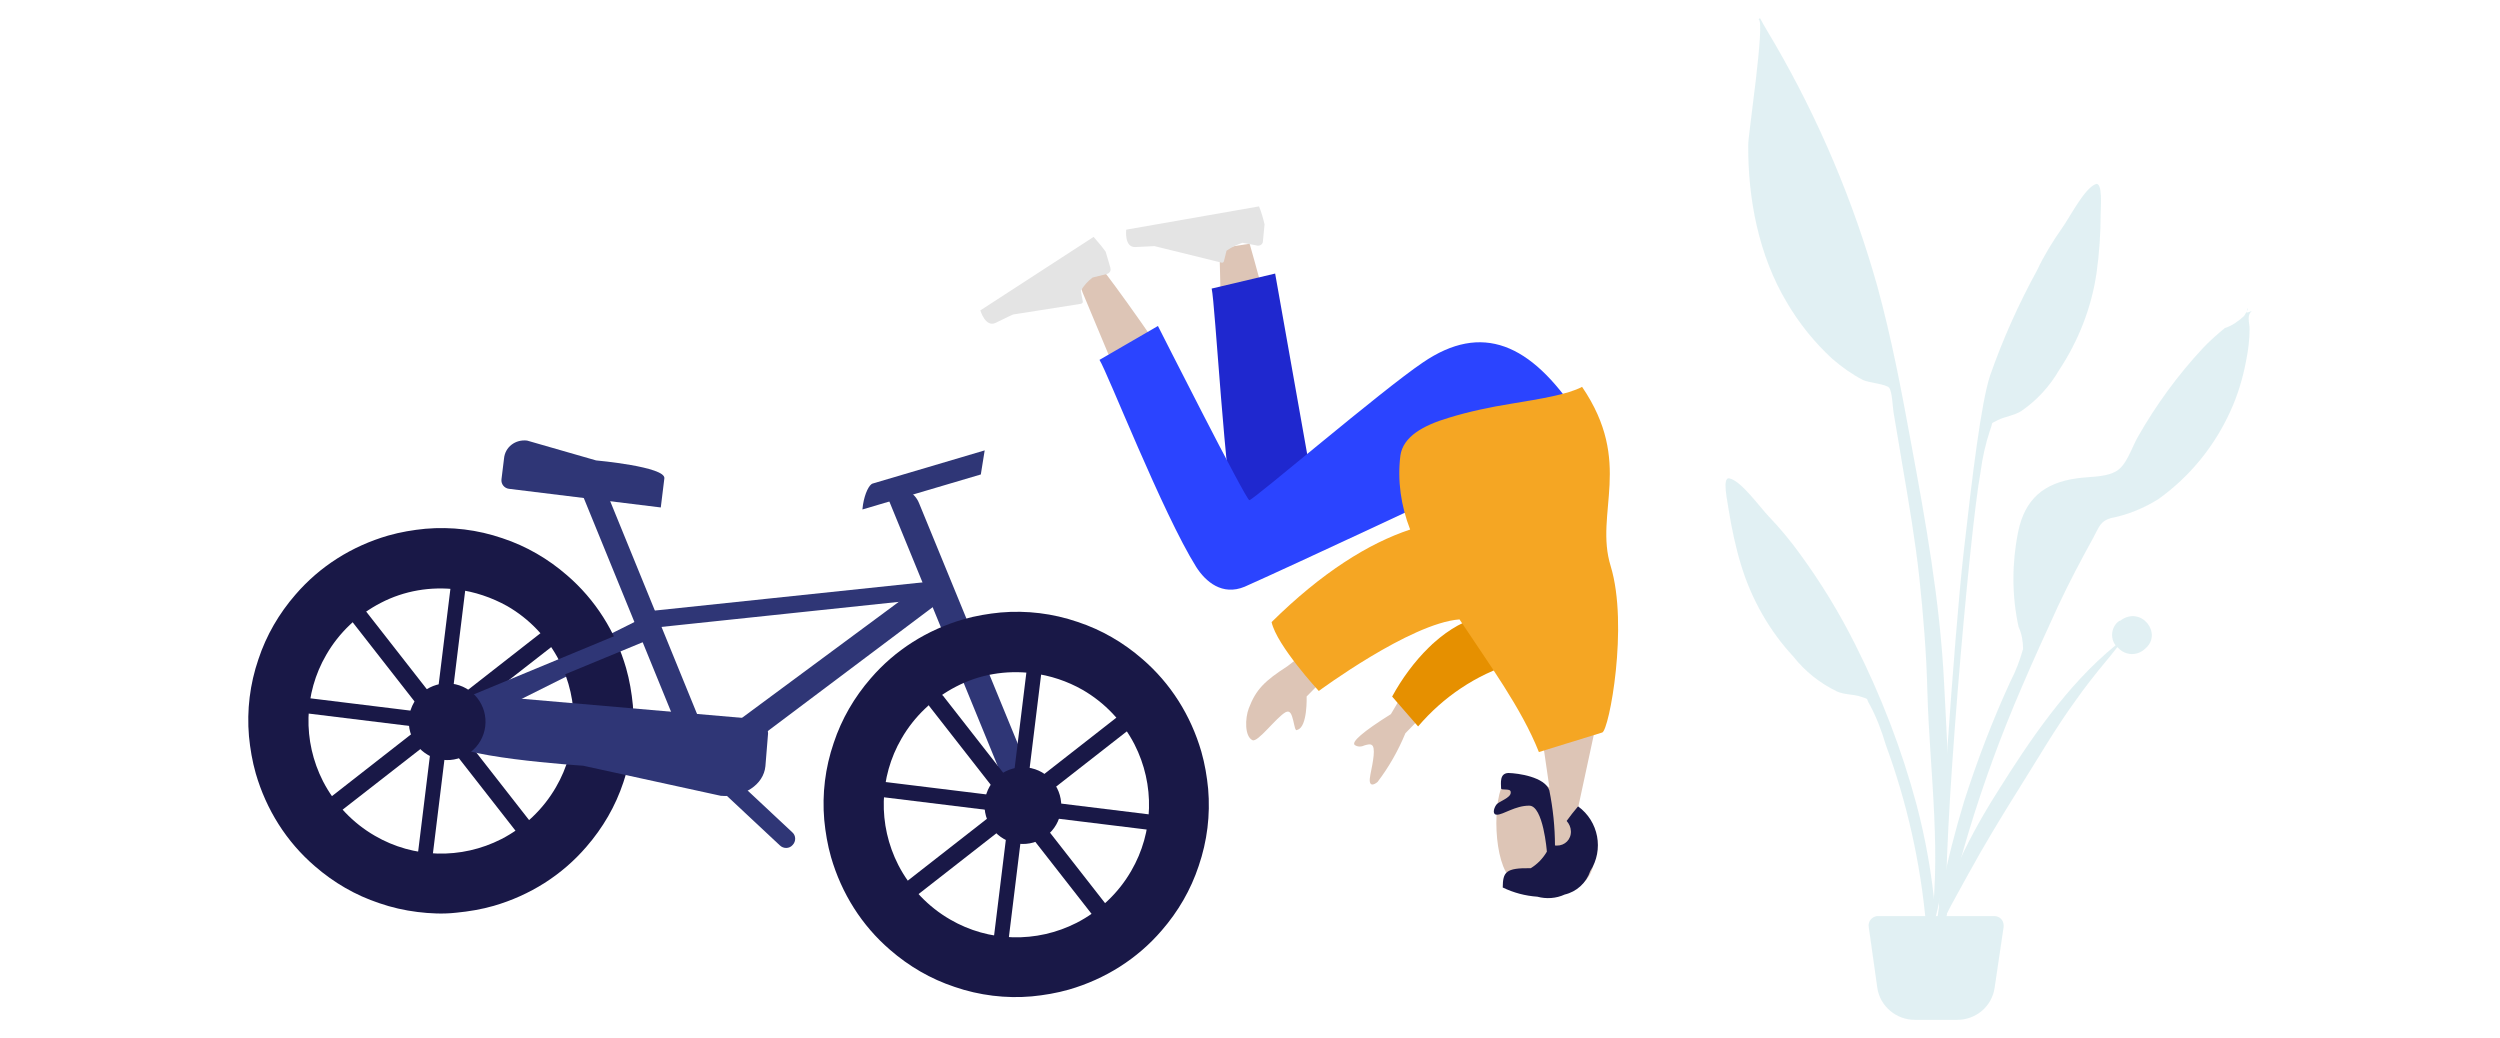 <?xml version="1.0" encoding="UTF-8"?> <!-- Generator: Adobe Illustrator 24.0.1, SVG Export Plug-In . SVG Version: 6.00 Build 0) --> <svg xmlns="http://www.w3.org/2000/svg" xmlns:xlink="http://www.w3.org/1999/xlink" version="1.1" id="Laag_1" x="0px" y="0px" viewBox="0 0 554 230" style="enable-background:new 0 0 554 230;" xml:space="preserve"> <style type="text/css"> .st0{fill:#2F3676;} .st1{fill:#191847;} .st2{fill:#DDC5B6;} .st3{fill:#1F28CF;} .st4{fill:#E4E4E4;} .st5{fill:#2B44FF;} .st6{fill:#E69000;} .st7{fill:#F5A623;} .st8{opacity:0.5;} .st9{fill:#C4E2E7;} </style> <g id="Illustratie" transform="translate(-474.899 -784.191)"> <g id="Group_2" transform="translate(482.864 826.345) rotate(7)"> <path id="Wheel_Stuff" class="st0" d="M210,58.6l0.4,1.2c0.9,2.5,0.4,5.2-1.4,7.2l-43.2,41.6l-4.6-3.7"></path> <path id="Base" class="st0" d="M162.7,105.5l21,15.3c0.9,0.6,1.1,1.9,0.4,2.8l0,0c-0.6,0.9-1.9,1.1-2.8,0.4l-21-15.3 c-0.9-0.6-1.1-1.9-0.4-2.8l0,0C160.6,105.1,161.8,104.9,162.7,105.5z"></path> <path id="Seat" class="st0" d="M114.8,41.8l15.7,2.5c0,0,15.5-0.5,15.5,2.1v6.5l-33.9,0c-1,0-1.9-0.8-1.9-1.9v-4.6 C110.1,43.8,112.2,41.8,114.8,41.8C114.8,41.8,114.8,41.8,114.8,41.8z"></path> <path id="Wheel_Stuff-2" class="st0" d="M144,80.4l-0.1-0.8c-0.3-1.7,1.1-3.3,3.3-3.8l60.6-14l0.6,3.7"></path> <path id="Wheel_Stuff-3" class="st0" d="M190.4,47.9l0-1.1c0.1-2.5,0.8-4.6,1.6-4.9l23.7-10.3l-0.2,5.4"></path> <path id="Wheel_Stuff-4" class="st0" d="M147.1,76.3l0.3,0.8c0.8,1.7,0.2,3.8-1.4,4.8l-43.3,28.7l-1.7-3.8"></path> <path id="Wheel_Stuff-5" class="st0" d="M165.9,108.7l-1,0.4c-2.3,0.8-4.8-0.1-5.9-2.2l-32.6-58.3l4.9-1.8"></path> <g id="Wheel" transform="translate(0 18.044)"> <path id="Wheel-2" class="st1" d="M103.4,130.4c-2.9,0-5.8-0.3-8.6-0.9c-5.5-1.1-10.6-3.3-15.2-6.4c-6.9-4.6-12.2-11.1-15.5-18.8 c-1.1-2.6-1.9-5.3-2.5-8c-1.2-5.7-1.2-11.5,0-17.2c1.1-5.5,3.3-10.6,6.4-15.2c4.6-6.9,11.1-12.2,18.8-15.5c2.6-1.1,5.3-1.9,8-2.5 c5.7-1.2,11.5-1.2,17.2,0c5.5,1.1,10.6,3.3,15.2,6.4c6.9,4.6,12.2,11.1,15.5,18.8c1.1,2.6,1.9,5.3,2.5,8c1.2,5.7,1.2,11.5,0,17.2 c-1.1,5.5-3.3,10.6-6.4,15.2c-4.6,6.9-11.1,12.2-18.8,15.5c-2.6,1.1-5.3,1.9-8,2.5C109.1,130.2,106.2,130.4,103.4,130.4z M103.4,58.4c-5.9,0-11.6,1.7-16.4,5c-4.7,3.2-8.4,7.7-10.6,12.9c-3.9,9.1-2.9,19.6,2.7,27.9c3.2,4.7,7.7,8.4,12.9,10.6 c9.1,3.9,19.6,2.9,27.9-2.7c4.7-3.2,8.4-7.7,10.6-12.9c3.9-9.1,2.9-19.6-2.7-27.9c-3.2-4.7-7.7-8.4-12.9-10.6 C111.2,59.2,107.3,58.4,103.4,58.4z"></path> <rect id="Wheel_Stuff-6" x="72.6" y="86.4" transform="matrix(2.214383e-06 1 -1 2.214383e-06 191.625 -15.549)" class="st1" width="62.1" height="3.3"></rect> <path id="Wheel_Stuff-7" class="st1" d="M125.6,65.9L125.6,65.9c0.7,0.7,0.7,1.9,0,2.7L84.1,110c-0.7,0.7-1.9,0.7-2.7,0l0,0 c-0.7-0.7-0.7-1.9,0-2.7l41.5-41.5C123.6,65.1,124.8,65.1,125.6,65.9z"></path> <path id="Wheel_Stuff-8" class="st1" d="M134.6,88L134.6,88c0,0.9-0.7,1.7-1.7,1.7l-58.8,0c-0.9,0-1.7-0.7-1.7-1.7l0,0 c0-0.9,0.7-1.7,1.7-1.7l58.8,0C133.9,86.4,134.6,87.1,134.6,88z"></path> <path id="Wheel_Stuff-9" class="st1" d="M125.6,110L125.6,110c-0.7,0.7-1.9,0.7-2.7,0L81.4,68.5c-0.7-0.7-0.7-1.9,0-2.7l0,0 c0.7-0.7,1.9-0.7,2.7,0l41.5,41.5C126.3,108.1,126.3,109.3,125.6,110z"></path> </g> <path id="Seat-2" class="st0" d="M167,114.7l-31.1-2.9c0,0-30.7,1.8-30.8-2.2l-0.4-10.3l67.2-2.4c1.8-0.2,3.5,1,3.8,2.8l0.3,7.3 C176.1,111.1,172.1,114.5,167,114.7z"></path> <path id="Wheel_Stuff-10" class="st0" d="M148,77.5l0.3,0.7c0.6,1.7-0.2,3.5-1.7,4.3l-44.1,24.9l-1.3-3.4"></path> <circle id="Front_Wheel" class="st1" cx="104.8" cy="105.8" r="8.5"></circle> <path id="Wheel_Stuff-11" class="st0" d="M194.7,42.9l1.2-0.4c2.6-0.9,5.5,0.1,6.8,2.5l37.4,66.6l-5.7,2.1"></path> <circle id="Front_Wheel-2" class="st1" cx="233.7" cy="108.7" r="8.5"></circle> </g> <g id="Group_422"> <g id="Wheel-3" transform="translate(551.433 854.533) rotate(7)"> <path id="Wheel-4" class="st1" d="M160.7,131.7c-2.9,0-5.8-0.3-8.6-0.9c-5.5-1.1-10.6-3.3-15.2-6.4c-6.9-4.6-12.2-11.1-15.5-18.8 c-1.1-2.6-1.9-5.3-2.5-8c-1.2-5.7-1.2-11.5,0-17.2c1.1-5.5,3.3-10.6,6.4-15.2c4.6-6.9,11.1-12.2,18.8-15.5c2.6-1.1,5.3-1.9,8-2.5 c5.7-1.2,11.5-1.2,17.2,0c5.5,1.1,10.6,3.3,15.2,6.4c6.9,4.6,12.2,11.1,15.5,18.8c1.1,2.6,1.9,5.3,2.5,8c1.2,5.7,1.2,11.5,0,17.2 c-1.1,5.5-3.3,10.6-6.4,15.2c-4.6,6.9-11.1,12.2-18.8,15.5c-2.6,1.1-5.3,1.9-8,2.5C166.5,131.4,163.6,131.7,160.7,131.7z M160.7,59.7c-5.9,0-11.6,1.7-16.4,5c-4.7,3.2-8.4,7.7-10.6,12.9c-3.9,9.1-2.9,19.6,2.7,27.9c3.2,4.7,7.7,8.4,12.9,10.6 c9.1,3.9,19.6,2.9,27.9-2.7c4.7-3.2,8.4-7.7,10.6-12.9c3.9-9.1,2.9-19.6-2.7-27.9c-3.2-4.7-7.7-8.4-12.9-10.6 C168.6,60.5,164.7,59.7,160.7,59.7z"></path> <rect id="Wheel_Stuff-12" x="129.9" y="87.6" transform="matrix(2.214383e-06 1 -1 2.214383e-06 250.275 -71.667)" class="st1" width="62.1" height="3.3"></rect> <path id="Wheel_Stuff-13" class="st1" d="M183.2,67.1L183.2,67.1c0.7,0.7,0.7,1.9,0,2.7l-41.5,41.5c-0.7,0.7-1.9,0.7-2.7,0l0,0 c-0.7-0.7-0.7-1.9,0-2.7l41.5-41.5C181.3,66.4,182.5,66.4,183.2,67.1z"></path> <path id="Wheel_Stuff-14" class="st1" d="M192,89.3L192,89.3c0,0.9-0.7,1.7-1.7,1.7l-58.8,0c-0.9,0-1.7-0.7-1.7-1.7l0,0 c0-0.9,0.7-1.7,1.7-1.7l58.8,0C191.3,87.6,192,88.4,192,89.3z"></path> <path id="Wheel_Stuff-15" class="st1" d="M183.2,111.3L183.2,111.3c-0.7,0.7-1.9,0.7-2.7,0l-41.5-41.5c-0.7-0.7-0.7-1.9,0-2.7 l0,0c0.7-0.7,1.9-0.7,2.7,0l41.5,41.5C184,109.3,184,110.5,183.2,111.3z"></path> </g> <g id="Group_3" transform="translate(652.79 893.929) rotate(-176)"> <g id="Head" transform="matrix(0.998, -0.07, 0.07, 0.998, 9.463, 1.468)"> <path id="Head-2" class="st2" d="M-185.3-51.7l4.4-20.4c-2.6-2.8-4-6.5-3.8-10.3c0.8-11.3,16.6-8.8,19.7-3.1s2.7,20.3-1.3,21.3 c-1.6,0.4-5-0.6-8.4-2.7l2.2,15.2L-185.3-51.7z"></path> </g> <path id="LegLower" class="st2" d="M-94.9,62.5c0,0-8.5-23.3-10.7-33.8c-2.5-12.1-4.3-22.6-4.7-26.6c-0.9-9.4,12.5-9,14-4.3 c3.3,10.7,8,63.2,8,63.2L-94.9,62.5z"></path> <path id="Leg_Back" class="st2" d="M-63.8,53.4c-4.4-5-19.2-22.9-24.9-32.2c-6.5-10.5-11.9-19.9-13.6-23.5 c-4.1-8.6,8.4-13.2,11.4-9.2c6.7,9,30.6,57.7,32.2,60.7C-57.1,52.3-61,56.6-63.8,53.4z"></path> <path id="Leg_Back-2" class="st3" d="M-101,56.3L-114.1,4c-0.9-9.5,16.2-10.2,17.7-5.4c3.3,10.8,8.2,50.2,9.2,53.4L-101,56.3z"></path> <path id="shoe" class="st4" d="M-96.7,62.2c-0.6,0-1.1,0.4-1.1,1c0,0,0,0,0,0.1l-0.1,3.7c0.4,1.3,0.9,2.7,1.5,3.9l29-7.2 c0,0,0.2-4-2.3-3.7c-2.5,0.3-4.2,0.5-4.2,0.5l-15-2.6c-0.3-0.1-0.6,0.1-0.6,0.4c0,0,0,0,0,0l-0.4,2.3c-1,0.8-2.2,1.5-3.4,2 L-96.7,62.2z"></path> <path id="shoe-2" class="st4" d="M-63.8,53.6c-0.6,0.2-0.9,0.8-0.7,1.3c0,0,0,0,0,0.1l1.3,3.5c0.9,1.1,1.9,2.1,2.9,3.1l23.9-18 c0,0-1.4-3.8-3.6-2.5c-2.2,1.3-3.7,2.1-3.7,2.1l-14.8,3.4c-0.3,0.1-0.5,0.3-0.4,0.6c0,0,0,0,0,0l0.6,2.3 c-0.6,1.2-1.4,2.2-2.4,3.1L-63.8,53.6z"></path> <path id="Leg_Front" class="st5" d="M-88.1-9.8C-79.8,1.6-65.4,32-63.5,34.5l-12.4,8.4c0,0-22.2-37.2-22.9-37.1 c-1,0.2-27.5,26.3-36.2,33.1c-12.5,9.9-23.6,5.8-34.9-8.9l24.9-18.1c0,0,34.8-19.4,45.9-25.3C-94.3-15.8-90.4-12.9-88.1-9.8z"></path> <path id="Skin" class="st2" d="M-120.5-29.7l6-7c0,0-0.7-6.7,1.5-7.5c0.5-0.5,0.7,0.8,1.1,2s0.8,2.3,1.8,1.7 c2-1.3,5.7-7.2,6.9-6.7c1.8,0.7,2,4.7,1.3,7c-1.3,4.3-3.1,6.3-7.9,9.9c-2.8,2.4-5.3,5.1-7.3,8.2L-120.5-29.7z M-150.5-27.3 l13.6-16c1.3-3.9,3.1-7.7,5.4-11.2c0.7-0.7,2.1-1.5,1.7,1.5s-0.8,6.2,0.2,6.6c0.4,0.2,0.9,0,1.5-0.2c0.7-0.4,1.5-0.5,2.2-0.1 c0.9,0.6-1.6,3.1-7.5,7.4l-8.1,16.2L-150.5-27.3z"></path> <path id="Sleeve" class="st6" d="M-159.6-26.2c8-3.1,14.9-8.5,20-15.4l6.2,6.2c-3.7,8.1-10.1,16.1-17.4,18.7 c-3.7,1.3-7.7-0.6-9-4.2C-160.4-22.7-160.4-24.6-159.6-26.2z"></path> <path id="Clothes" class="st7" d="M-155.3,31.2c-6.3,1.5-12.3,2.9-15.3,4.8c-12.6-16-4.6-27.6-9.1-39.2 c-4.9-12.8-2.2-36.3-0.7-36.9l13.7-5.3c4.5,9.4,12.4,18.7,19.6,28.1c10.8-1.6,30-18,30-18s10,9.4,11.5,14.5 c-10.3,11.7-20.2,18.9-29.2,22.6c2.4,5.1,3.6,10.6,3.3,16.2c-0.3,4.2-4.5,7-10.1,9.1C-146,28.8-150.6,30.1-155.3,31.2z"></path> <path id="Hair" class="st1" d="M-169.6-53.7c-1.1-4-1.8-8-2.1-12.1c-0.1,0-0.3,0-0.4,0c-1.8,0.1-3.1,1.6-2.9,3.4 c0.1,0.9,0.5,1.6,1.1,2.2c-0.7,1.1-1.4,2.2-2.3,3.4c-4.8-3-6.4-9.2-3.7-14.1c0.7-2.7,2.7-4.8,5.3-5.6c1.8-1,4-1.3,6-0.9 c2.7,0,5.3,0.5,7.8,1.5c0.2,3.4-0.3,4.4-5.9,4.7c-1.4,1-2.5,2.3-3.3,3.9c0,0.1,1.5,10.1,4.6,9.9s5.6-2.4,7-2.5 c1-0.1,0.9,1.2,0.3,2.2c-0.5,0.8-3.1,1.7-3,2.9c0,0.7,0.7,0.6,1.3,0.6c0.4,0,0.8-0.1,0.9,0.2c0.1,1.2,0.6,3.3-1.4,3.5 C-162.4-50.4-168.4-50.8-169.6-53.7z"></path> </g> <g id="Plant_Left" transform="translate(659.208 784.191)" class="st8"> <path id="Leaf" class="st9" d="M272.6,50.6c1.8-2.5,5-8.9,7.5-9.8c1.6-0.6,1.1,5.4,1.1,6.5c0,4.4-0.3,8.8-0.9,13.1 c-1.1,7.7-4,15.1-8.3,21.6c-2.1,3.6-4.9,6.7-8.4,9.1c-1.6,1-3.6,1.2-5.2,2c-1.9,1-0.9,0.2-1.7,2.2c-1,3-1.7,6.1-2.1,9.2 c-2.5,13.4-8.6,84.2-7.5,97.9c0.1,1.2-1.6,1.5-1.7,0c-0.4-7.8,3.4-62,5.4-79.7s3.9-33.4,5.9-39.5c2.8-8,6.3-15.8,10.4-23.3 C268.6,56.7,270.5,53.6,272.6,50.6z"></path> <path id="Leaf-2" class="st9" d="M285.6,137.5c4.6-3.4,9.5,3,5.4,6.3c-1.7,1.6-4.3,1.5-5.9-0.2c-0.1-0.1-0.1-0.1-0.2-0.2 c-0.9,1.1-1.7,2.2-2.5,3.1c-2.4,2.9-4.7,5.8-6.8,8.8c-4.5,6.2-8.3,12.8-12.4,19.3c-4,6.4-7.9,12.8-11.5,19.4 c-3,5.6-7.1,12.1-8.2,18.2c1.6-12.9,7.6-25.3,14.8-36.7c7.1-11.3,15.3-23.6,26.2-32.5c-1.3-1.7-0.9-4.2,0.8-5.4 C285.5,137.6,285.6,137.5,285.6,137.5z"></path> <path id="Leaf-3" class="st9" d="M198.9,106c2.6,0.5,6.7,6.3,8.8,8.5c2.5,2.6,4.8,5.4,6.9,8.3c4.6,6.3,8.7,13,12.2,20 c5.7,11.3,10.3,23.2,13.6,35.5c2,7.6,3.4,15.4,4.1,23.3c0.1,1.5,1.7,12.8-0.5,13.1c-2,0.3-1.4-8.6-1.5-9.8 c-1.2-13.6-4.2-27-8.9-39.8c-0.9-3-2-6-3.5-8.8c-1.1-1.8,0-1.2-2-1.9c-1.7-0.6-3.7-0.4-5.4-1.2c-3.7-1.8-7-4.4-9.6-7.7 c-5.3-5.7-9.2-12.6-11.5-20c-1.3-4.2-2.2-8.5-2.9-12.9C198.6,111.5,197.2,105.7,198.9,106z"></path> <path id="Leaf-4" class="st9" d="M209,9.7c9.8,16.9,17.4,34.9,22.7,53.7c3.1,11.3,5.3,22.8,7.4,34.3c3.3,17.8,6.5,35.5,7.4,53.6 c0.9,18.2,2.7,39.2-3.3,56.7c3-17.8,0.1-36.7-0.4-54.6c-0.2-8.5-0.9-17-1.8-25.5c-0.9-8.2-2.3-16.4-3.7-24.6c-0.7-4-1.3-8-2-11.9 c-0.2-1.2-0.3-4.7-1-5.5s-4.6-1.1-5.8-1.7c-2.5-1.3-4.7-2.9-6.8-4.7c-3.9-3.6-7.3-7.8-10-12.4C205.4,56.6,203,44,203.1,32 c0-2.3,3.8-27.3,2.3-27.7c0.1-0.1,0.2-0.2,0.3-0.3C206.7,5.9,207.9,7.8,209,9.7z"></path> <path id="Leaf-5" class="st9" d="M313,70c0.1-0.2,1.1-1.7,0.6-1.6c1-0.2-1.4,1.6,1.1,0.5c-1.2,1.1-0.5,2.5-0.5,4 c0,2.4-0.3,4.8-0.8,7.2c-0.7,3.7-1.8,7.4-3.4,10.9c-3.5,7.8-9,14.6-16,19.6c-3.2,2-6.8,3.5-10.5,4.2c-2.4,0.7-2.6,1.9-3.9,4.3 c-2.7,4.9-5.3,9.8-7.7,14.9c-2.8,6.1-5.6,12.2-8.2,18.3c-9,20.8-15.6,42.5-19.6,64.7c-0.1-13.2,3-26.7,6.8-39.3 c2.9-9.1,6.3-18,10.3-26.7c1.2-2.3,2.1-4.7,2.8-7.2c0-1.7-0.3-3.4-1-4.9c-1.5-6.9-1.5-14-0.1-21c1.5-7.4,5.8-10.9,13-11.9 c2.6-0.4,6-0.2,8.4-1.4c2.6-1.2,3.7-5.3,5.2-7.9c4-7,8.8-13.6,14.3-19.5c1.5-1.6,3.2-3.1,4.9-4.5C310.3,72.2,311.7,71.2,313,70z"></path> <path id="Base-2" class="st9" d="M229.8,205.4c-0.2-1.1,0.6-2.2,1.8-2.4c0.1,0,0.2,0,0.3,0h25.7c1.2,0,2.1,0.9,2.1,2.1 c0,0.1,0,0.2,0,0.3l-2,13.5c-0.6,4.1-4.1,7.1-8.3,7.1H240c-4.1,0-7.7-3-8.3-7.1L229.8,205.4z"></path> </g> </g> </g> </svg> 